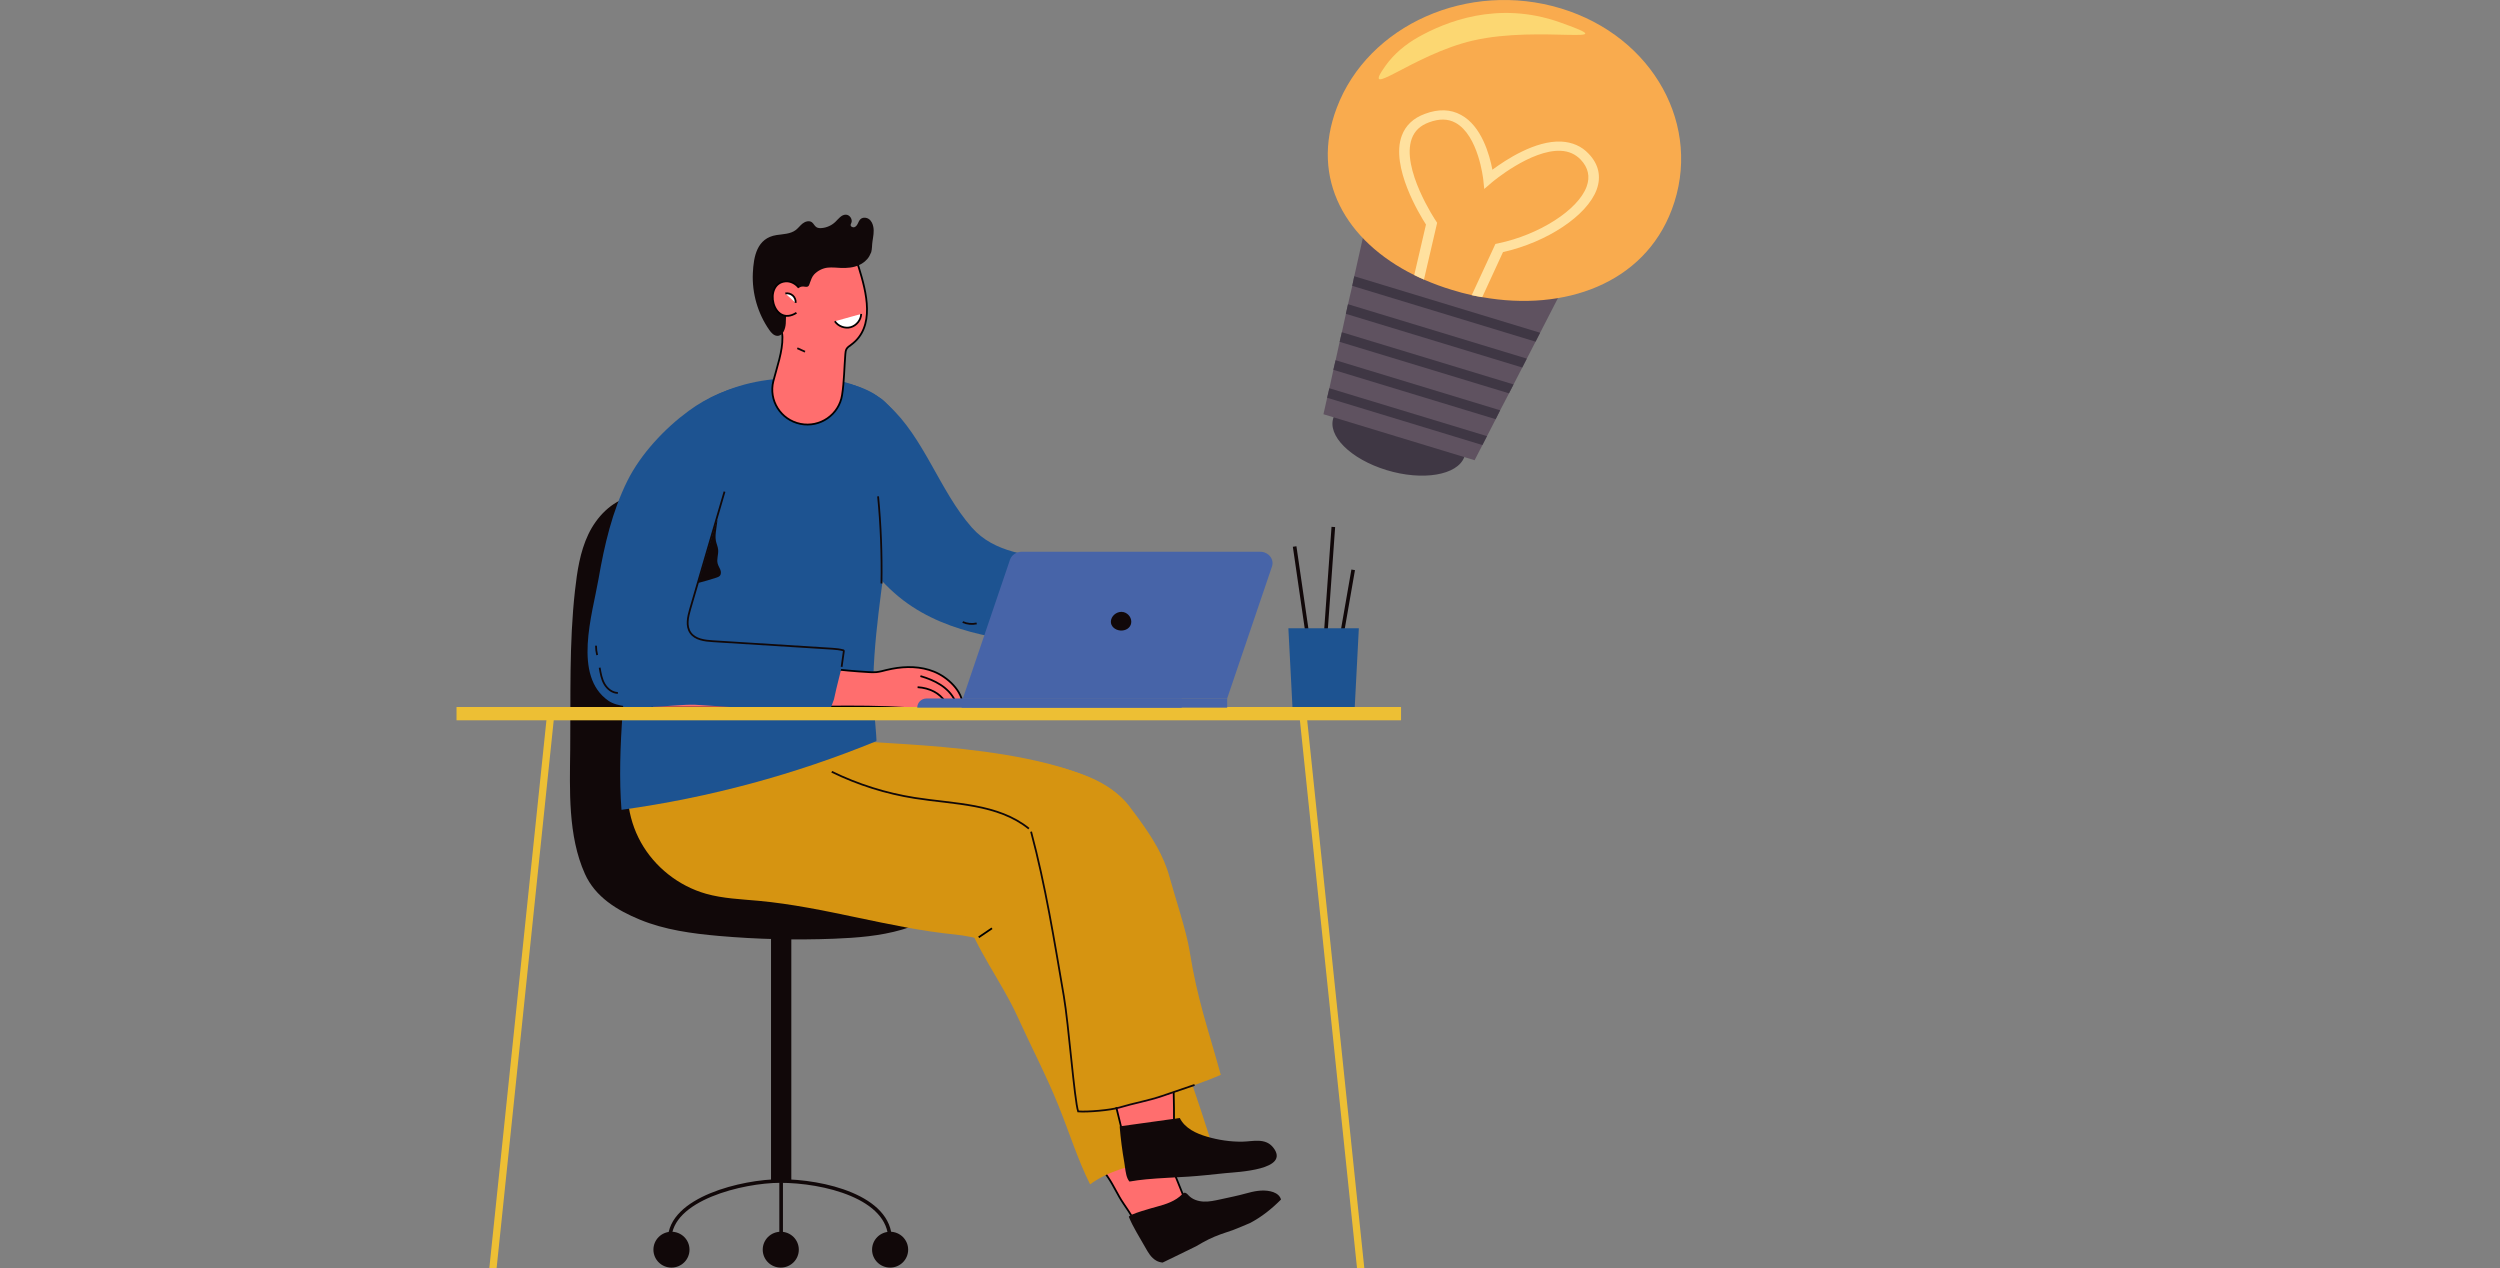 <svg width="690" height="350" viewBox="0 0 690 350" fill="none" xmlns="http://www.w3.org/2000/svg">
<rect x="0" y="0" width="690" height="350" fill="#808080" stroke="none"/>
<g clip-path="url(#clip0_3024_223)">
<path d="M373.478 157.273L368 188.724" stroke="#110809" stroke-miterlimit="10"/>
<path d="M357.32 150.836L361.996 182.987" stroke="#110809" stroke-miterlimit="10"/>
<path d="M368 145.438L365.316 182.991" stroke="#110809" stroke-miterlimit="10"/>
<path d="M373.851 196.299H356.78L355.59 173.398H375.041L373.851 196.299Z" fill="#1D5391"/>
<path d="M331.587 165.342L332.431 177.081L312.164 172.091L313.506 160.696L320.672 162.868C321.018 162.964 321.378 162.937 321.696 162.758L326.178 160.298C327.063 159.816 328.115 159.706 329.083 160.023" fill="#EDC4AC"/>
<path d="M218.404 246.805H212.801V325.953H218.404V246.805Z" fill="#110809"/>
<path d="M184.824 342.154C184.824 330.758 205.105 325.989 215.245 325.961C227.309 325.934 245.667 330.36 245.667 342.154" stroke="#110809" stroke-miterlimit="10"/>
<path d="M215.594 345.196V326.281" stroke="#110809" stroke-miterlimit="10"/>
<path d="M250.652 344.909C250.652 347.645 248.425 349.858 245.672 349.858C242.919 349.858 240.691 347.645 240.691 344.909C240.691 342.174 242.919 339.961 245.672 339.961C248.425 339.961 250.652 342.174 250.652 344.909Z" fill="#110809"/>
<path d="M220.472 344.909C220.472 347.645 218.245 349.858 215.492 349.858C212.739 349.858 210.512 347.645 210.512 344.909C210.512 342.174 212.739 339.961 215.492 339.961C218.245 339.961 220.472 342.174 220.472 344.909Z" fill="#110809"/>
<path d="M190.304 344.909C190.304 347.645 188.077 349.858 185.324 349.858C182.571 349.858 180.344 347.645 180.344 344.909C180.344 342.174 182.571 339.961 185.324 339.961C188.077 339.961 190.304 342.174 190.304 344.909Z" fill="#110809"/>
<path d="M214.196 224.107C212.218 220.423 212.758 216.533 212.772 212.354C212.785 205.508 212.772 198.663 212.772 191.818C212.772 184.793 212.799 178.003 213.657 171.13C214.916 160.958 211.264 152.175 203.489 145.412C198.453 141.027 191.841 138.896 185.283 137.508C181.548 136.711 177.647 136.133 173.953 137.068C168.738 138.401 164.67 142.663 162.374 147.487C160.077 152.312 159.289 157.714 158.694 163.02C157.062 177.673 157.532 192.12 157.38 206.787C157.255 218.003 156.716 230.691 161.433 241.179C164.297 247.571 170.315 251.227 176.582 253.811C183.485 256.657 190.983 257.66 198.426 258.32C208.967 259.241 219.578 259.502 230.147 259.09C236.497 258.842 242.888 258.347 248.975 256.574C250.483 256.134 252.088 255.543 252.946 254.224C254.08 252.492 253.471 250.072 252.102 248.519C250.732 246.966 248.782 246.072 246.9 245.179C237.106 240.588 220.56 234.237 214.598 224.794C214.445 224.56 214.321 224.326 214.196 224.107Z" fill="#110809"/>
<path d="M315.417 341.179C315.638 341.633 328.048 337.179 329.182 336.409C326 328.505 322.818 320.602 319.637 312.698C316.51 304.945 312.872 297.44 309.925 289.591C308.818 286.663 307.698 283.625 305.498 281.385C303.298 279.144 299.715 277.921 296.935 279.392C295.648 280.065 294.68 281.234 293.919 282.484C291.719 286.127 291.138 290.594 291.65 294.814C292.162 299.034 293.684 303.076 295.427 306.966C298.29 313.303 301.846 319.199 305.802 324.918C307.421 327.268 308.459 329.811 310.091 332.189C312.069 335.048 313.923 338.031 315.417 341.179Z" fill="#FF6E6E" stroke="black" stroke-width="0.5" stroke-miterlimit="10"/>
<path d="M333.537 342.081C335.764 340.982 338.074 340.239 340.412 339.456C341.934 338.851 343.456 338.232 344.964 337.573C348.173 335.909 350.968 333.669 353.555 331.071C353.499 330.865 353.416 330.658 353.292 330.438C352.752 329.531 351.701 329.036 350.663 328.803C348.353 328.28 346.029 328.789 343.816 329.408C341.519 330.054 339.14 330.507 336.802 331.03C335.294 331.359 333.758 331.703 332.223 331.634C330.673 331.566 329.096 331.057 328.045 329.93C327.699 329.545 327.256 329.064 326.772 329.229C326.592 329.284 326.454 329.435 326.315 329.573C324.462 331.524 321.778 332.377 319.219 333.064C318.61 333.229 311.236 335.208 311.582 335.896C312.744 338.768 314.556 341.504 316.064 344.226C316.853 345.641 317.697 347.126 319.108 347.923C319.647 348.239 320.256 348.404 320.879 348.473C323.991 347.002 327.062 345.449 330.161 343.951C331.254 343.305 332.375 342.658 333.537 342.081Z" fill="#110809"/>
<path d="M314.975 232.499C314.809 231.399 314.187 230.395 314.118 229.282C313.038 207.88 257.647 205.969 243.107 204.952C238.196 204.608 233.133 204.553 228.498 206.23C220.115 209.268 210.998 220.223 211.247 229.419C211.496 238.327 217.611 247.591 227.295 247.88C227.502 247.88 227.724 247.866 227.931 247.866C242.36 247.949 256.789 248.018 271.232 248.1C278.094 248.141 284.928 248.829 291.775 248.884C297.171 248.939 303.908 249.914 308.695 246.849C313.592 243.729 315.778 237.956 314.975 232.499Z" fill="#D69411"/>
<path d="M240.285 213.548C227.848 208.682 215.314 207.527 202.102 206.84C194.023 206.427 185.903 206.331 177.824 207.087C176.952 207.17 176.025 207.28 175.375 207.857C174.808 208.352 174.545 209.094 174.337 209.809C172.152 217.3 173.078 225.644 176.883 232.476C180.687 239.307 187.3 244.531 194.853 246.675C199.571 248.008 204.523 248.173 209.407 248.627C227.709 250.318 245.348 256.118 263.636 257.933C274.787 259.046 284.429 265.108 295.386 267.541C295.925 267.665 296.465 267.747 297.004 267.802C304.89 268.696 311.24 264.132 312.969 256.27C314.878 247.665 309.925 239.624 300.781 233.562C289.949 226.414 246.247 215.871 240.285 213.548Z" fill="#D69411"/>
<path d="M309.344 322.663C312.844 321.494 316.455 320.711 320.038 319.817C323.787 318.883 327.467 317.714 331.05 316.243C332.101 315.804 333.153 315.35 334.177 314.855C331.105 305.096 325.475 288.463 324.34 286.566C314.255 269.769 311.06 250.593 297.433 236.05C294.362 232.779 290.862 229.755 286.67 228.078C280.68 225.672 273.057 226.758 268.783 231.968C264.702 236.957 264.522 246.58 266.182 252.023C269.087 261.494 276.64 271.322 280.722 280.353C284.498 288.697 288.787 296.821 292.204 305.315C295.109 312.505 297.419 319.969 300.864 326.883C303.409 324.999 306.328 323.666 309.344 322.663Z" fill="#D69411"/>
<path d="M292.949 154.735C284.026 153.195 274.494 152.714 268.228 145.594C259.318 135.49 255.044 120.7 245.083 111.751C243.88 110.665 242.676 109.593 241.306 108.727C237.308 106.226 226.711 102.707 224.498 109.002C220.292 120.975 226.919 135.202 232.798 145.415C237.198 153.044 242.358 160.425 249.399 165.759C262.085 175.353 278.921 177.017 294.817 178.322C300.682 178.804 306.645 179.271 312.372 177.951C312.926 176.426 315.831 158.24 314.89 158.185C307.848 157.814 299.465 155.862 292.949 154.735Z" fill="#1D5391"/>
<path d="M246.293 115.77C246.334 114.67 247.814 115.55 247.33 114.56C246.804 113.488 244.287 110.739 243.291 110.079C238.158 106.684 232.002 104.526 225.832 104.334C217.518 104.072 209.107 104.444 200.986 107.605C182.268 114.877 177.8 130.794 175.6 149.09C174.673 156.774 175.656 161.296 174.729 168.98C172.681 186.039 170.219 206.891 171.533 223.51C195.66 220.183 219.358 213.792 241.88 204.554C242.073 204.472 241.022 193.901 241.008 192.843C240.939 188.884 241.077 184.925 241.34 180.98C241.88 173.076 242.959 165.228 243.982 157.379C244.868 150.547 245.725 143.702 246.154 136.829C246.583 129.956 245.961 123.124 246.279 116.279C246.279 116.114 246.279 115.935 246.293 115.77Z" fill="#1D5391"/>
<path d="M237.036 73.851C236.441 71.927 235.68 69.988 234.338 68.476C230.686 64.38 224.253 67.322 219.702 68.27C214.348 69.384 210.903 74.593 212.024 79.927C212.328 81.356 212.619 82.786 212.923 84.215C213.352 86.263 213.214 87.927 214.514 89.672C214.998 90.319 215.552 90.937 215.787 91.707C215.911 92.133 215.939 92.587 215.953 93.026C216.022 97.026 214.445 101.274 213.449 105.178C212.093 110.511 215.483 115.886 220.905 116.985C226.328 118.085 231.572 114.456 232.415 109.027C232.996 105.315 233.01 101.521 233.315 97.728C233.356 97.246 233.398 96.738 233.647 96.312C233.923 95.831 234.421 95.514 234.878 95.184C241.698 90.25 239.111 80.573 237.036 73.851Z" fill="#FF6E6E" stroke="black" stroke-width="0.5" stroke-miterlimit="10"/>
<path d="M239.933 70.702C239.297 71.802 238.232 72.668 237.056 73.19C235.506 73.877 233.763 74.015 232.062 73.946C230.872 73.891 229.682 73.754 228.492 73.864C227.081 74.001 225.684 74.716 224.716 75.733C224.121 76.365 223.858 77.176 223.568 77.974C223.388 78.455 223.305 79.087 222.696 79.156C222.336 79.197 221.99 79.087 221.645 79.073C221.285 79.06 220.953 79.169 220.621 79.321C219.957 79.623 219.984 78.702 219.473 78.592C219.293 78.551 218.988 78.675 218.822 78.743C218.38 78.908 218.006 79.211 217.743 79.609C217.287 80.324 217.01 81.245 216.969 82.097C216.858 84.489 217.024 86.895 216.872 89.286C216.775 90.799 216.083 92.709 214.562 92.695C213.607 92.682 212.874 91.857 212.334 91.087C209.152 86.537 207.534 80.943 207.783 75.417C207.99 70.812 208.89 65.712 214.34 64.874C216.152 64.599 218.145 64.599 219.611 63.499C220.33 62.963 220.856 62.193 221.562 61.657C222.267 61.108 223.332 60.819 224.066 61.327C224.564 61.685 224.799 62.345 225.311 62.688C225.726 62.963 226.265 62.991 226.763 62.949C228.16 62.84 229.53 62.221 230.54 61.259C231.425 60.407 232.255 59.197 233.5 59.252C234.566 59.293 235.382 60.571 234.967 61.547C234.898 61.712 234.787 61.877 234.773 62.056C234.732 62.537 235.354 62.853 235.811 62.702C236.267 62.551 236.558 62.111 236.765 61.685C236.973 61.259 237.153 60.791 237.512 60.475C238.135 59.912 239.172 59.994 239.85 60.489C240.528 60.984 240.888 61.822 241.04 62.633C241.289 63.994 240.998 65.286 240.805 66.633C240.653 67.609 240.722 68.64 240.459 69.602C240.293 69.974 240.127 70.345 239.933 70.702Z" fill="#110809"/>
<path d="M246.177 184.59C245.665 184.686 245.153 184.796 244.655 184.92C243.728 185.153 242.801 185.415 241.847 185.511C241.127 185.579 240.408 185.538 239.689 185.497C232.37 185.071 225.094 184.177 217.9 182.789C214.58 182.157 211.26 181.511 207.912 180.961C204.647 180.411 200.427 178.913 197.149 179.16C193.317 179.449 189.498 179.806 185.708 180.342C183.993 185.428 181.834 190.349 179.801 195.312C188.585 195.312 197.356 195.298 206.141 195.298C220.86 195.298 235.884 194.542 250.521 195.421C252.734 195.559 254.961 195.463 257.175 195.38C259.9 195.27 263.151 195.586 265.766 194.94C265.697 190.665 261.491 186.858 257.784 185.373C254.131 183.889 250.05 183.847 246.177 184.59Z" fill="#FF6E6E" stroke="black" stroke-width="0.5" stroke-miterlimit="10"/>
<path d="M263.567 193.351C262.709 191.536 261.243 190.066 259.555 188.98C257.867 187.894 255.972 187.165 254.035 186.602" stroke="black" stroke-width="0.5" stroke-miterlimit="10"/>
<path d="M260.797 193.568C259.331 191.355 256.703 189.884 253.258 189.664" stroke="black" stroke-width="0.5" stroke-miterlimit="10"/>
<path d="M189.456 176.019C190.48 169.394 192.541 162.631 194.118 156.582C198.504 139.703 204.771 123.18 207.911 106.039C201.437 106.809 195.294 109.572 190.051 113.421C183.411 118.287 176.853 125.311 173.174 132.678C168.954 141.146 166.81 150.479 165.191 159.799C163.462 169.696 158.053 186.59 167.944 193.421C172.717 196.72 185.901 194.315 191.767 194.507C194.852 194.603 228.676 197.27 229.188 195.703C229.299 195.359 230.059 193.38 230.17 193.036C230.765 189.957 232.771 182.672 233.324 179.579L189.456 176.019Z" fill="#1D5391"/>
<path d="M386.69 195.133H126V198.803H386.69V195.133Z" fill="#EDBF34"/>
<path d="M326.163 195.31H253.16C253.16 193.908 254.308 192.781 255.706 192.781H326.149V195.31H326.163Z" fill="#4764A8"/>
<path d="M338.697 192.776H265.75L278.754 154.494C279.197 153.175 280.525 152.281 282.033 152.281H347.786C350.097 152.281 351.757 154.343 351.065 156.364L338.697 192.776Z" fill="#4764A8"/>
<path d="M338.699 192.781H265.406V195.31H338.699V192.781Z" fill="#4764A8"/>
<path d="M310.088 168.936C309.991 168.909 309.908 168.922 309.839 168.936C309.77 168.895 309.7 168.867 309.59 168.867C308.026 168.854 306.698 170.063 306.602 171.479C306.519 172.867 307.764 173.898 309.202 174.022C310.641 174.146 311.997 173.335 312.204 171.974C312.412 170.654 311.513 169.293 310.088 168.936Z" fill="#110809"/>
<path d="M283.972 228.706C275.423 221.778 263.373 221.956 252.486 220.238C244.545 218.987 236.784 216.54 229.562 213.008" stroke="#110809" stroke-width="0.5" stroke-miterlimit="10"/>
<path d="M199.971 135.688C196.817 146.478 193.649 157.268 190.495 168.059C189.859 170.245 189.264 172.787 190.578 174.657C191.892 176.526 194.507 176.843 196.803 176.98C207.815 177.667 218.841 178.368 229.853 179.056C230.877 179.124 231.735 179.221 232.731 179.482C232.786 179.495 232.841 179.509 232.883 179.564C232.91 179.619 232.91 179.674 232.897 179.729C232.689 181.172 232.495 182.602 232.288 184.045" stroke="#110809" stroke-width="0.5" stroke-miterlimit="10"/>
<path d="M219.823 86.335C213.238 90.487 210.568 78.184 216.779 77.662C218.19 77.538 219.615 78.294 220.473 79.421" fill="#FF6E6E"/>
<path d="M219.823 86.335C213.238 90.487 210.568 78.184 216.779 77.662C218.19 77.538 219.615 78.294 220.473 79.421" stroke="black" stroke-width="0.5" stroke-miterlimit="10"/>
<path d="M308.973 309.193C309.581 311.722 310.204 314.265 310.826 316.794C312.127 322.086 313.732 321.935 319.058 321.935C325.726 321.935 323.996 315.818 324.024 311.021C324.079 304.134 323.886 297.234 323.443 290.361C323.277 287.625 323.042 284.821 321.811 282.374C320.579 279.928 318.103 277.907 315.35 278.003C312.168 278.127 307.769 282.278 306.261 285.014C303.785 289.55 305.874 296.546 307.008 301.206C307.686 303.859 308.322 306.526 308.973 309.193Z" fill="#FF6E6E" stroke="black" stroke-width="0.5" stroke-miterlimit="10"/>
<path d="M311.223 325.313C311.361 325.615 311.527 325.876 311.735 326.11C313.27 325.849 314.82 325.629 316.369 325.491C320.243 325.12 324.13 325.01 328.018 324.749C331.435 324.529 334.838 324.131 338.241 323.787C341.492 323.471 356.295 322.893 351.397 316.708C349.211 313.959 345.794 315.058 342.848 315.1C339.597 315.141 336.263 314.646 333.136 313.725C330.176 312.859 327.049 311.443 325.624 308.57C320.091 309.34 314.557 310.11 309.023 310.88C309.3 314.234 309.729 317.574 310.31 320.873C310.559 322.344 310.656 324.076 311.223 325.313Z" fill="#110809"/>
<path d="M300.584 214.447C297.43 213.114 294.068 212.152 290.748 211.3C289.904 211.08 289.019 210.874 288.161 211.052C285.602 211.575 284.979 214.942 285.311 217.527C285.906 221.966 284.592 226.021 284.91 230.489C285.214 234.764 286.321 238.943 287.414 243.094C290.194 253.582 290.499 265.884 293.653 276.276C295.548 282.503 296.724 289.678 298.204 296.001C298.785 298.489 299.74 304.648 302.244 305.679C304.07 306.435 306.145 306.022 308.082 305.596C316.908 303.658 328.653 300.263 336.94 296.661C333.315 283.534 330.466 275.878 328.321 262.42C327.45 256.95 324.268 247.465 322.815 242.132C321.169 236.07 317.918 230.997 314.252 225.953C312.716 223.836 311.153 221.733 309.258 219.932C306.754 217.527 303.78 215.795 300.584 214.447Z" fill="#D69411"/>
<path d="M284.578 229.539C288.576 244.453 290.997 259.711 293.612 274.914C294.94 282.639 296.531 303.67 297.568 306.749C300.197 306.956 306.464 306.419 308.995 305.663C312.98 304.454 316.825 303.835 320.768 302.488C323.742 301.471 326.731 300.454 329.705 299.437" stroke="#110809" stroke-width="0.5" stroke-miterlimit="10"/>
<path d="M230.422 88.669C231.335 90.057 233.189 90.745 234.793 90.305C236.398 89.851 237.629 88.312 237.685 86.648" fill="white"/>
<path d="M230.422 88.669C231.335 90.057 233.189 90.745 234.793 90.305C236.398 89.851 237.629 88.312 237.685 86.648" stroke="black" stroke-width="0.5" stroke-miterlimit="10"/>
<path d="M216.754 80.993C217.487 80.856 218.276 81.076 218.829 81.584C219.382 82.093 219.673 82.849 219.59 83.591" fill="white"/>
<path d="M216.754 80.993C217.487 80.856 218.276 81.076 218.829 81.584C219.382 82.093 219.673 82.849 219.59 83.591" stroke="black" stroke-width="0.5" stroke-miterlimit="10"/>
<path d="M243.288 161.047C243.427 153.02 243.122 144.992 242.348 136.992" stroke="#110809" stroke-width="0.5" stroke-miterlimit="10"/>
<path d="M165.508 184.281C165.771 185.821 166.034 187.388 166.808 188.749C167.583 190.109 168.966 191.237 170.53 191.25" stroke="#110809" stroke-width="0.5" stroke-miterlimit="10"/>
<path d="M164.496 178.203C164.496 179.083 164.607 179.949 164.814 180.801" stroke="#110809" stroke-width="0.5" stroke-miterlimit="10"/>
<path d="M198.81 157.232C198.589 156.655 198.229 156.146 198.077 155.555C197.745 154.332 198.326 153.026 198.215 151.762C198.146 150.923 197.759 150.126 197.593 149.301C197.385 148.243 197.523 147.143 197.676 146.085C197.8 145.205 197.911 144.325 198.035 143.445C197.925 143.651 197.814 143.871 197.703 144.078L192.695 160.903C194.383 160.463 196.057 159.968 197.717 159.432C198.049 159.322 198.395 159.198 198.644 158.951C199.073 158.511 199.031 157.796 198.81 157.232Z" fill="#110809"/>
<path d="M265.707 171.68C266.911 172.216 268.28 172.353 269.567 172.065" stroke="#110809" stroke-width="0.5" stroke-miterlimit="10"/>
<path d="M220.055 96.109C220.76 96.425 221.48 96.755 222.185 97.072" stroke="#110809" stroke-width="0.5" stroke-miterlimit="10"/>
<path d="M270.121 258.699C271.338 257.874 272.57 257.036 273.787 256.211" stroke="black" stroke-width="0.5" stroke-miterlimit="10"/>
<path d="M151.852 198.508L135.859 351.911" stroke="#EDBF34" stroke-width="2" stroke-miterlimit="10"/>
<path d="M359.75 198.508L375.742 351.911" stroke="#EDBF34" stroke-width="2" stroke-miterlimit="10"/>
<path d="M404.149 126.15C402.239 131.183 392.627 132.786 382.676 129.745C372.724 126.703 366.193 120.178 368.072 115.173C369.982 110.141 379.595 108.537 389.546 111.578C399.497 114.592 406.06 121.118 404.149 126.15Z" fill="#3F3744"/>
<path d="M433.946 74.595L425.073 91.849L423.81 94.31L421.407 98.983L420.144 101.444L417.741 106.117L416.478 108.577L414.044 113.25L412.811 115.711L410.408 120.384L409.145 122.845L406.989 127.02L365.273 114.329L366.29 109.794L366.906 107.167L368.015 102.08L368.632 99.425L369.741 94.365L370.357 91.711L371.466 86.623L372.051 83.969L373.222 78.909L373.777 76.254L377.967 57.562L433.946 74.595Z" fill="#5F5260"/>
<path d="M425.07 91.837L423.807 94.298L373.219 78.897L373.773 76.242L425.07 91.837Z" fill="#3F3744"/>
<path d="M372.042 83.961L421.398 98.975L420.135 101.436L371.457 86.615L372.042 83.961Z" fill="#3F3744"/>
<path d="M417.738 106.101L416.475 108.562L369.738 94.35L370.354 91.695L417.738 106.101Z" fill="#3F3744"/>
<path d="M414.032 113.239L412.8 115.7L368.004 102.069L368.62 99.414L414.032 113.239Z" fill="#3F3744"/>
<path d="M410.403 120.373L409.14 122.834L366.285 109.783L366.901 107.156L410.403 120.373Z" fill="#3F3744"/>
<path d="M461.402 57.882C453.7 78.288 431.826 86.058 409.12 82.02C408.165 81.855 407.179 81.689 406.224 81.468C404.375 81.053 402.557 80.583 400.709 80.002C398.028 79.2 395.471 78.232 393.037 77.182C392.113 76.795 391.22 76.352 390.357 75.938C371.379 66.536 361.52 49.365 368.945 29.761C377.602 6.839 405.299 -5.438 430.84 2.332C456.38 10.102 470.059 34.987 461.402 57.882Z" fill="#F9AB4E"/>
<path d="M440.675 52.349C438.026 59.511 427.027 66.838 414.827 69.575L409.096 82.018C408.141 81.852 407.155 81.686 406.2 81.465L412.732 67.336L413.471 67.17C424.809 64.819 435.561 57.934 437.902 51.52C438.919 48.782 438.364 46.266 436.269 44.054C434.791 42.533 433.004 41.731 430.755 41.621C422.529 41.261 411.9 50.22 411.807 50.303L409.651 52.156L409.373 49.474C409.343 49.363 408.049 37.335 401.702 33.879C399.607 32.745 397.235 32.717 394.4 33.768C391.966 34.653 390.426 36.146 389.656 38.247C386.636 46.46 396.249 60.921 396.372 61.059L396.649 61.501L393.014 77.151C392.09 76.764 391.196 76.322 390.334 75.907L393.568 61.971C391.874 59.345 383.74 46.017 386.883 37.473C387.93 34.625 390.087 32.579 393.291 31.418C396.988 30.035 400.346 30.118 403.242 31.722C408.911 34.764 411.129 42.754 411.9 46.847C415.658 44.054 423.761 38.745 430.909 39.077C433.959 39.243 436.516 40.349 438.457 42.423C441.23 45.298 442 48.727 440.675 52.349Z" fill="#FFE19F"/>
<path d="M382.459 18.067C384.77 14.86 387.943 12.205 391.548 10.187C398.85 6.122 413.268 0.067 430.49 6.15C449.838 12.979 425.16 6.896 406.583 11.182C389.853 15.053 375.096 28.353 382.459 18.067Z" fill="#FCD772"/>
</g>
<defs>
<clipPath id="clip0_3024_223">
<rect width="690" height="350" fill="white"/>
</clipPath>
</defs>
</svg>
